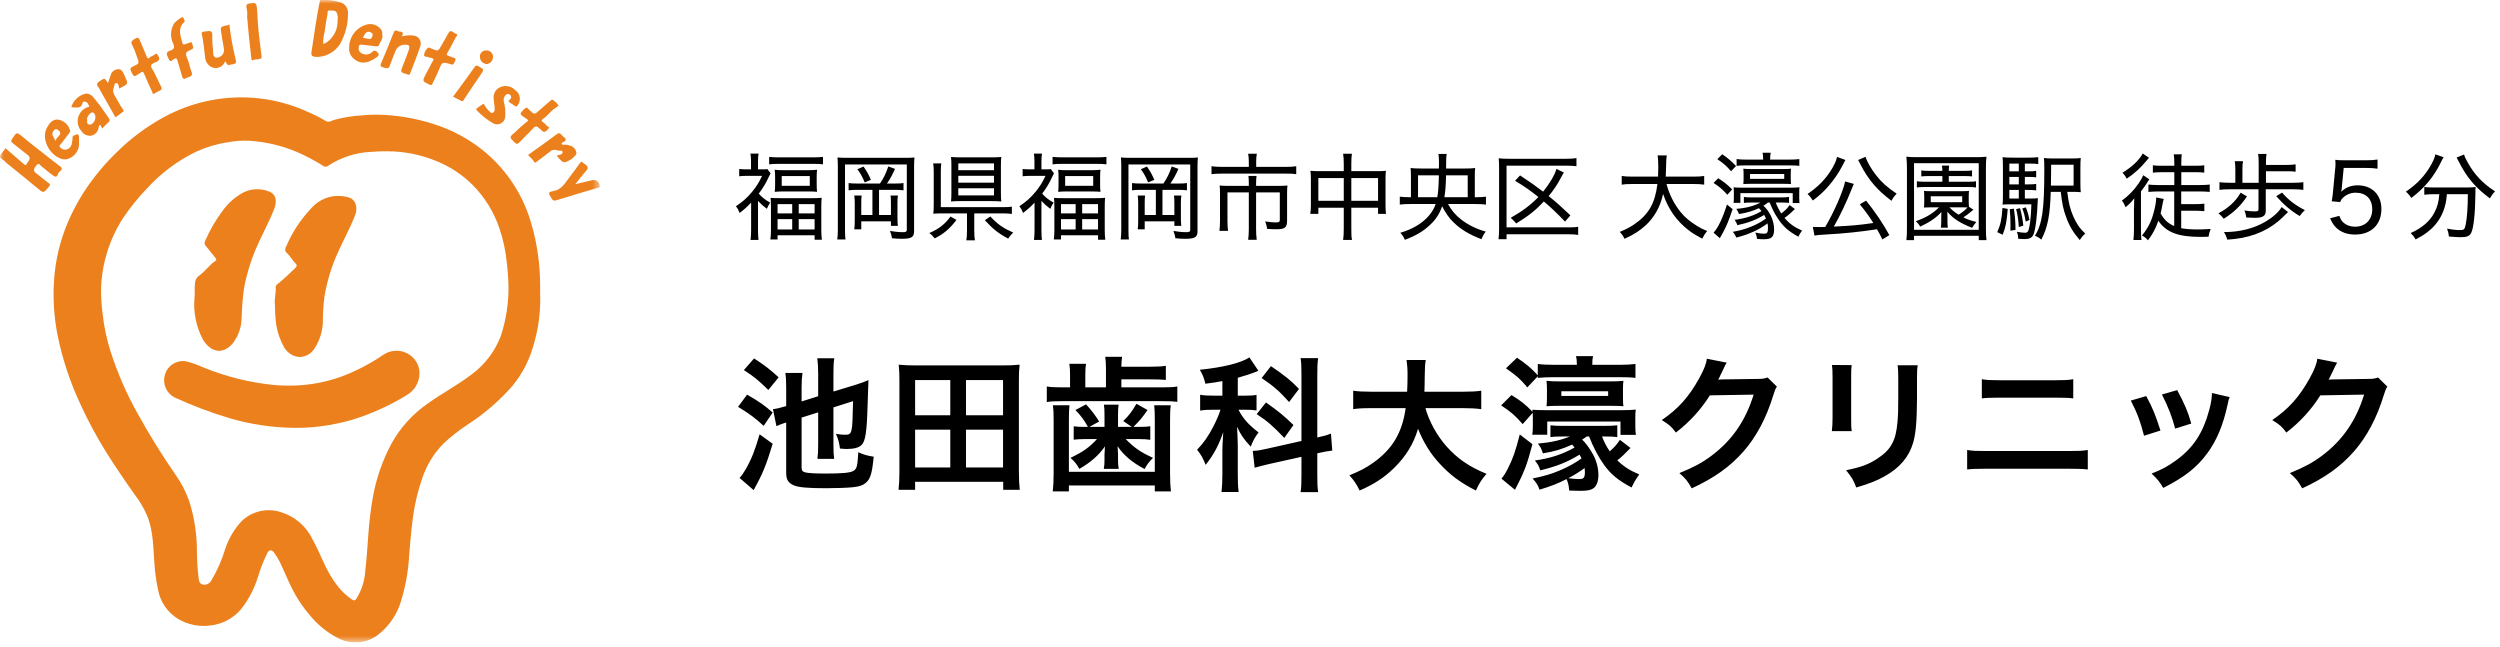 <svg width="344" height="89" viewBox="0 0 344 89" fill="none" xmlns="http://www.w3.org/2000/svg">
<g clip-path="url(#clip0_829_1689)">
<mask id="mask0_829_1689" style="mask-type:luminance" maskUnits="userSpaceOnUse" x="0" y="0" width="83" height="89">
<path d="M82.542 0H0V88.415H82.542V0Z" fill="white"/>
</mask>
<g mask="url(#mask0_829_1689)">
<path d="M6.728 25.209C6.128 24.792 5.584 24.303 5.003 23.862C4.567 23.531 4.546 23.284 5.089 22.662C5.36 22.351 5.543 22.771 5.713 22.894C6.304 23.321 6.823 23.856 7.439 24.236C7.929 24.536 7.924 23.877 8.145 23.674C8.293 23.539 8.645 23.362 8.427 23.017C8.415 23.003 8.401 22.99 8.385 22.98C7.985 22.669 7.576 22.361 7.175 22.047C5.857 21.01 4.52 19.996 3.231 18.923C2.293 18.142 2.331 18.11 1.654 19.123C1.513 19.335 1.481 19.487 1.706 19.661C2.254 20.085 2.778 20.541 3.335 20.952C4.244 21.622 4.271 21.688 3.713 22.488C3.693 22.517 3.691 22.559 3.67 22.588C3.561 22.74 3.464 22.745 3.312 22.61C2.473 21.869 1.621 21.142 0.74 20.381C0.707 20.457 0.669 20.53 0.626 20.6C0.413 20.894 0.08 21.16 0.01 21.484C-0.079 21.895 0.501 21.914 0.684 22.209C0.749 22.301 0.828 22.381 0.919 22.447C2.307 23.577 3.713 24.686 5.081 25.839C5.981 26.598 5.958 26.627 6.687 25.733C6.722 25.69 6.775 25.658 6.801 25.611C6.884 25.463 6.948 25.368 6.728 25.211" fill="#EB801D"/>
<path d="M52.876 9.314C53.176 9.372 53.437 9.514 53.589 9.136C53.871 8.436 54.123 7.721 54.415 7.024C54.509 6.774 54.676 6.558 54.894 6.404C55.112 6.249 55.372 6.164 55.639 6.159C56.326 6.121 56.453 6.296 56.214 6.978C55.982 7.641 55.731 8.297 55.466 8.947C55.061 9.947 55.053 9.947 56.074 10.235C56.091 10.235 56.104 10.258 56.121 10.264C56.281 10.319 56.352 10.308 56.43 10.103C56.908 8.859 57.425 7.63 57.83 6.36C57.885 6.212 57.908 6.054 57.896 5.896C57.884 5.739 57.839 5.586 57.762 5.448C57.685 5.31 57.579 5.19 57.452 5.097C57.324 5.003 57.178 4.939 57.023 4.908C56.439 4.812 55.842 4.848 55.274 5.014C55.6 4.514 55.402 4.34 54.911 4.343C54.846 4.343 54.781 4.284 54.711 4.255C54.45 4.143 54.291 4.163 54.166 4.485C53.629 5.861 53.085 7.237 52.482 8.585C52.251 9.102 52.373 9.22 52.874 9.315" fill="#EB801D"/>
<path d="M28.212 7.752C28.21 8.063 28.296 8.368 28.46 8.632C28.623 8.896 28.858 9.109 29.137 9.246C29.43 9.376 29.761 9.398 30.069 9.307C30.377 9.217 30.642 9.02 30.819 8.752C30.893 8.646 30.96 8.535 31.019 8.42C31.311 9.014 31.311 9.012 31.848 8.869C31.936 8.846 32.031 8.853 32.121 8.835C32.397 8.78 32.543 8.615 32.468 8.335C32.053 6.687 31.747 5.013 31.553 3.325C31.375 3.559 31.167 3.471 30.991 3.525C30.307 3.746 30.341 3.72 30.441 4.467C30.535 5.167 30.666 5.867 30.787 6.567C30.865 6.817 30.847 7.087 30.736 7.324C30.625 7.56 30.429 7.747 30.187 7.847C29.727 8.054 29.356 7.887 29.343 7.389C29.326 6.706 29.195 6.036 29.21 5.347C29.236 4.182 29.21 4.201 28.073 4.347C27.773 4.386 27.725 4.495 27.773 4.725C27.996 5.725 28.073 6.739 28.207 7.748" fill="#EB801D"/>
<path d="M81.461 24.798C80.746 24.977 80.026 25.14 79.167 25.342C79.716 24.657 80.155 24.058 80.651 23.51C80.99 23.136 80.925 22.885 80.551 22.632C80.438 22.575 80.334 22.502 80.241 22.416C80.028 22.153 79.884 22.321 79.761 22.487C79.284 23.127 78.839 23.792 78.342 24.416C77.75 25.158 77.327 26.057 76.215 26.274C75.379 26.437 75.415 26.52 75.865 27.259C76.065 27.583 76.205 27.669 76.601 27.544C78.491 26.944 80.401 26.404 82.296 25.829C82.38 25.803 82.546 25.796 82.543 25.629C82.54 25.498 82.508 25.369 82.449 25.252C82.39 25.135 82.305 25.033 82.202 24.953C82.098 24.872 81.978 24.817 81.849 24.789C81.721 24.761 81.588 24.763 81.461 24.793" fill="#EB801D"/>
<path d="M67.808 15.51C67.629 15.628 67.477 15.453 67.383 15.367C67.045 15.05 66.765 14.676 66.558 14.262C66.273 14.452 65.979 14.634 65.703 14.84C65.592 14.923 65.423 15.002 65.63 15.212C66.25 15.865 66.957 16.43 67.73 16.892C67.894 17.013 68.087 17.087 68.29 17.106C68.492 17.126 68.696 17.09 68.88 17.002C69.064 16.915 69.221 16.78 69.333 16.61C69.446 16.441 69.511 16.244 69.521 16.041C69.577 15.343 69.51 14.64 69.321 13.965C69.283 13.805 69.289 13.639 69.338 13.482C69.386 13.325 69.475 13.184 69.596 13.073C69.629 13.031 69.671 12.997 69.718 12.972C69.765 12.946 69.817 12.931 69.87 12.927C69.923 12.922 69.977 12.928 70.028 12.945C70.078 12.962 70.125 12.989 70.165 13.025C70.215 13.06 70.257 13.105 70.287 13.158C70.317 13.211 70.334 13.27 70.339 13.331C70.343 13.392 70.333 13.453 70.311 13.509C70.288 13.566 70.254 13.617 70.209 13.658C69.757 13.963 70.099 14.064 70.299 14.211C70.459 14.329 70.646 14.411 70.794 14.544C71.004 14.731 71.1 14.677 71.252 14.456C71.368 14.297 71.451 14.115 71.496 13.923C71.54 13.731 71.544 13.531 71.509 13.337C71.473 13.143 71.398 12.958 71.289 12.794C71.18 12.629 71.038 12.489 70.873 12.381C70.62 12.129 70.3 11.955 69.95 11.88C69.601 11.806 69.237 11.835 68.904 11.963C68.575 12.084 68.298 12.317 68.121 12.62C67.944 12.923 67.879 13.279 67.936 13.625C67.936 14.11 68.085 14.57 68.071 15.053C68.072 15.145 68.049 15.236 68.004 15.316C67.959 15.396 67.894 15.464 67.815 15.511" fill="#EB801D"/>
<path d="M19.134 10.14C19.696 9.762 19.676 9.771 19.945 10.422C20.262 11.188 20.612 11.94 20.966 12.69C21.002 12.766 21.003 12.934 21.132 12.938C21.403 12.764 21.685 12.608 21.975 12.469C22.266 12.35 22.312 12.211 22.175 11.937C21.841 11.276 21.53 10.603 21.207 9.937C21.057 9.628 20.742 9.3 20.784 9.024C20.826 8.748 21.301 8.624 21.599 8.473C22.092 8.223 21.907 7.93 21.728 7.604C21.482 7.155 21.29 7.546 21.081 7.642C20.926 7.691 20.78 7.768 20.653 7.869C20.338 8.208 20.262 7.956 20.153 7.703C19.853 6.988 19.547 6.279 19.253 5.562C19.095 5.172 18.925 5.091 18.532 5.346C18.139 5.601 17.922 5.78 18.232 6.285C18.475 6.767 18.676 7.269 18.832 7.785C19.191 8.706 19.203 8.729 18.309 9.143C17.95 9.309 17.857 9.433 18.042 9.815C18.429 10.615 18.405 10.628 19.127 10.142" fill="#EB801D"/>
<path d="M23.918 8.12C24.218 7.98 24.328 8.001 24.418 8.329C24.618 9.076 24.869 9.81 25.076 10.556C25.129 10.747 25.198 10.856 25.407 10.856C25.579 10.758 25.759 10.676 25.946 10.61C26.396 10.49 26.518 10.286 26.331 9.818C26.085 9.201 26.001 8.518 25.724 7.918C25.459 7.343 25.624 7.088 26.155 6.918C26.206 6.902 26.245 6.852 26.295 6.833C26.773 6.653 26.537 6.39 26.454 6.06C26.325 5.548 26.094 5.947 25.921 5.942C25.795 5.952 25.672 5.989 25.561 6.05C25.304 6.166 25.161 6.187 25.068 5.825C24.826 4.855 24.429 3.898 25.338 3.039C25.551 2.839 25.252 2.653 25.226 2.452C25.219 2.429 25.207 2.409 25.19 2.392C25.173 2.376 25.152 2.364 25.13 2.358C25.107 2.352 25.083 2.352 25.06 2.358C25.037 2.363 25.016 2.375 24.999 2.391C24.617 2.607 24.271 2.881 23.972 3.202C23.707 3.625 23.557 4.11 23.537 4.609C23.516 5.108 23.626 5.603 23.855 6.047C24.03 6.504 23.992 6.767 23.465 6.947C22.831 7.163 22.824 7.333 23.24 8.176C23.493 8.689 23.74 8.205 23.919 8.122" fill="#EB801D"/>
<path d="M72.486 16.763C71.894 17.227 71.332 17.729 70.802 18.263C70.052 18.87 70.102 18.906 70.802 19.599C71.074 19.869 71.24 19.834 71.48 19.578C71.939 19.09 72.421 18.624 72.899 18.154C73.176 17.882 73.434 17.454 73.753 17.403C73.994 17.361 74.317 17.794 74.604 18.016C74.647 18.049 74.686 18.099 74.735 18.116C75.109 18.227 75.249 17.902 75.46 17.716C75.545 17.641 75.621 17.545 75.46 17.463C75.168 17.32 75.027 16.992 74.76 16.845C74.447 16.674 74.497 16.493 74.713 16.36C75.35 15.969 75.723 15.286 76.369 14.909C76.547 14.788 76.716 14.654 76.875 14.509C76.658 14.226 76.4 13.976 76.109 13.769C76.086 13.751 76.059 13.737 76.03 13.729C76.002 13.721 75.972 13.719 75.942 13.723C75.913 13.726 75.884 13.736 75.859 13.751C75.833 13.766 75.811 13.786 75.793 13.81C75.288 14.262 74.752 14.679 74.256 15.14C73.556 15.787 73.556 15.799 72.862 15.16C72.819 15.125 72.78 15.085 72.745 15.041C72.531 14.734 72.355 14.772 72.101 15.036C71.471 15.692 71.456 15.679 72.235 16.21C72.324 16.271 72.421 16.321 72.51 16.383C72.71 16.518 72.676 16.658 72.495 16.771" fill="#EB801D"/>
<path d="M59.493 8.507C59.193 9.065 58.893 9.619 58.601 10.183C58.084 11.195 58.101 11.176 59.125 11.656C59.396 11.783 59.437 11.667 59.51 11.5C59.784 10.87 60.138 10.281 60.388 9.636C60.831 8.495 60.852 8.507 62.025 8.836C62.195 8.883 62.344 8.978 62.483 8.684C62.783 8.051 62.824 8.055 62.164 7.855C61.988 7.802 61.828 7.726 61.664 7.66C61.471 7.585 61.428 7.524 61.552 7.309C61.952 6.621 62.314 5.909 62.676 5.209C62.767 5.032 63.117 4.745 62.747 4.656C62.427 4.579 62.054 3.897 61.675 4.601C61.384 5.141 61.075 5.671 60.775 6.201C60.282 7.081 60.28 7.087 59.375 6.682C59.211 6.609 58.959 6.496 58.894 6.569C58.606 6.821 58.413 7.165 58.347 7.542C58.339 7.903 58.781 7.747 58.987 7.887C59.146 7.995 59.357 7.879 59.506 8.04C59.558 8.096 59.689 8.079 59.654 8.201C59.598 8.31 59.549 8.408 59.498 8.501" fill="#EB801D"/>
<path d="M13.781 12.417C14.449 13.596 15.122 14.772 15.781 15.957C15.846 16.075 15.876 16.157 16.006 16.067C16.314 15.843 16.618 15.611 16.921 15.379C17.055 15.279 17.021 15.189 16.93 15.056C16.652 14.676 16.404 14.275 16.188 13.856C15.906 13.256 15.307 12.733 15.688 11.956C15.78 11.767 15.694 11.418 16.001 11.429C16.272 11.438 16.319 11.734 16.36 11.971C16.372 12.04 16.382 12.11 16.395 12.187C17.736 11.496 17.67 11.599 17.145 10.42C17.123 10.37 17.095 10.32 17.075 10.272C16.917 9.889 16.716 9.488 16.247 9.524C16.018 9.533 15.797 9.614 15.616 9.755C15.435 9.897 15.302 10.091 15.237 10.311C15.121 10.669 14.996 11.024 14.862 11.42C14.356 10.672 14.389 10.72 13.707 11.178C13.229 11.498 13.301 11.733 13.607 12.078C13.678 12.183 13.737 12.296 13.785 12.413" fill="#EB801D"/>
<path d="M72.672 21.322C72.905 21.666 73.304 21.876 73.494 22.274C73.563 22.42 73.679 22.389 73.811 22.286C74.411 21.817 75.026 21.362 75.635 20.904C75.757 20.77 75.917 20.677 76.094 20.636C76.271 20.595 76.456 20.609 76.624 20.676C76.884 20.793 77.394 20.588 77.409 20.948C77.424 21.308 76.893 21.283 76.603 21.43C77.542 22.53 77.543 22.53 78.565 21.93C78.692 21.857 78.806 21.763 78.903 21.654C79.092 21.437 79.397 21.293 79.29 20.896C79.24 20.691 79.134 20.504 78.986 20.355C78.837 20.205 78.65 20.099 78.445 20.048C78.174 19.934 77.879 19.889 77.586 19.916C77.474 19.939 77.341 19.922 77.299 19.804C77.235 19.626 77.399 19.622 77.511 19.565C77.897 19.358 77.983 19.125 77.565 18.847C77.459 18.77 77.366 18.677 77.289 18.571C77.059 18.271 76.876 18.265 76.548 18.513C75.277 19.473 73.97 20.385 72.674 21.313" fill="#EB801D"/>
<path d="M34.004 2.305C34.089 3.237 34.166 4.17 34.261 5.105C34.361 6.105 34.488 7.105 34.592 8.105C34.612 8.305 34.742 8.337 34.852 8.273C35.152 8.097 35.504 8.228 35.812 8.073C35.945 8.008 36.023 8.073 35.996 7.822C35.817 6.203 35.574 4.592 35.466 2.964C35.42 2.271 35.426 1.572 35.323 0.878C35.217 0.158 34.703 0.487 34.362 0.478C33.918 0.461 33.834 0.821 33.936 1.162C34.026 1.539 34.05 1.93 34.005 2.315" fill="#EB801D"/>
<path d="M63.47 13.88C63.67 13.986 63.708 13.901 63.817 13.733C64.589 12.55 65.387 11.383 66.18 10.212C66.621 9.561 66.61 9.585 65.944 9.168C65.617 8.968 65.486 8.95 65.238 9.311C64.313 10.654 63.326 11.954 62.338 13.303C62.732 13.503 63.105 13.682 63.47 13.878" fill="#EB801D"/>
<path d="M66.997 8.816C67.218 8.785 67.422 8.678 67.574 8.514C67.725 8.35 67.816 8.139 67.83 7.916C67.847 7.788 67.834 7.658 67.794 7.535C67.754 7.413 67.687 7.301 67.598 7.207C67.509 7.114 67.4 7.042 67.279 6.996C67.159 6.95 67.03 6.932 66.901 6.942C66.782 6.934 66.664 6.953 66.553 6.996C66.443 7.039 66.343 7.105 66.261 7.191C66.179 7.277 66.116 7.38 66.078 7.492C66.04 7.605 66.027 7.724 66.04 7.842C66.044 8.096 66.146 8.339 66.324 8.52C66.502 8.702 66.743 8.807 66.997 8.816Z" fill="#EB801D"/>
<path d="M43.797 7.833C44.402 7.789 44.989 7.605 45.51 7.293C46.031 6.982 46.472 6.553 46.797 6.041C47.524 4.757 47.898 3.304 47.882 1.829C47.901 1.497 47.81 1.167 47.621 0.893C47.433 0.618 47.158 0.414 46.841 0.313C45.983 0.049 45.084 -0.057 44.188 4.12017e-06C43.995 4.12017e-06 44.018 0.125 43.988 0.256C43.523 2.5 43.239 4.773 42.878 7.033C42.769 7.713 42.9 7.833 43.794 7.833M44.672 4.372C44.772 3.545 44.909 2.721 45.072 1.904C45.102 1.754 44.972 1.404 45.379 1.452C45.728 1.494 46.126 1.33 46.35 1.781C46.481 2.107 46.515 2.464 46.45 2.809C46.476 3.41 46.346 4.007 46.074 4.543C45.802 5.079 45.396 5.535 44.896 5.869C44.775 5.939 44.642 5.987 44.483 6.06C44.446 5.49 44.512 4.918 44.677 4.372" fill="#EB801D"/>
<path d="M11.365 14.132C11.402 13.944 11.645 13.952 11.801 14.008C12.065 14.103 12.162 14.381 12.267 14.596C12.336 14.739 12.067 14.723 11.958 14.785C11.653 14.91 11.383 15.107 11.171 15.358C10.959 15.609 10.81 15.908 10.737 16.229C10.665 16.55 10.671 16.884 10.755 17.203C10.838 17.521 10.998 17.814 11.219 18.058C11.361 18.274 11.56 18.446 11.795 18.555C12.029 18.663 12.289 18.705 12.546 18.674C12.789 18.624 13.011 18.504 13.188 18.33C13.364 18.156 13.487 17.935 13.541 17.693C13.565 17.503 13.629 17.319 13.728 17.155C13.933 17.267 13.934 17.498 14.068 17.68C14.345 17.401 14.601 17.102 14.9 16.854C15.17 16.63 15.108 16.442 14.94 16.209C14.399 15.46 13.905 14.671 13.314 13.964C12.929 13.504 12.601 12.895 11.865 12.871C11.382 12.967 10.935 13.193 10.573 13.526C10.21 13.858 9.946 14.284 9.81 14.757C9.865 14.765 9.92 14.77 9.976 14.772C10.529 14.76 11.192 15.01 11.366 14.133M12.802 15.488C13.051 15.58 13.163 15.947 13.115 16.288C13.062 16.593 12.899 16.868 12.656 17.06C12.58 17.114 12.491 17.145 12.398 17.148C12.305 17.151 12.213 17.127 12.134 17.079C11.917 16.979 12.016 16.754 11.991 16.579C11.952 16.359 11.999 16.133 12.124 15.948C12.298 15.709 12.551 15.393 12.801 15.485" fill="#EB801D"/>
<path d="M8.304 21.801C8.57 21.927 8.869 21.966 9.158 21.911C9.691 21.793 10.162 21.481 10.479 21.036C10.795 20.59 10.935 20.044 10.872 19.501C10.872 19.352 10.872 19.201 10.872 19.054C10.872 18.415 10.747 18.363 10.165 18.645C9.89 18.778 10.01 18.977 9.977 19.155C9.887 19.639 9.94 20.155 9.391 20.473C9.22 20.579 9.015 20.62 8.816 20.587C8.618 20.554 8.437 20.451 8.309 20.295C8.009 20.022 8.387 19.831 8.532 19.633C8.864 19.178 9.198 18.723 9.547 18.281C9.602 18.218 9.636 18.14 9.646 18.058C9.655 17.975 9.639 17.891 9.6 17.818C9.484 17.474 9.279 17.168 9.005 16.93C8.732 16.692 8.4 16.531 8.044 16.463C7.222 16.356 6.8 16.955 6.46 17.568C5.645 19.04 6.721 21.209 8.304 21.801ZM7.326 18.052C7.486 17.824 7.697 17.665 7.976 17.87C8.223 18.052 8.42 18.261 8.185 18.6C8.021 18.837 7.753 18.978 7.616 19.4C7.458 18.86 6.977 18.554 7.326 18.055" fill="#EB801D"/>
<path d="M51.836 7.883C52.173 7.639 52.207 7.428 51.86 7.118C51.407 6.718 51.223 7.246 50.945 7.349C50.714 7.479 50.445 7.528 50.183 7.488C49.921 7.448 49.679 7.322 49.496 7.13C49.415 7.017 49.364 6.886 49.346 6.749C49.329 6.611 49.346 6.471 49.396 6.342C49.446 6.08 49.725 6.142 49.917 6.159C50.496 6.214 51.072 6.289 51.649 6.359C51.838 6.383 52.058 6.423 52.138 6.216C52.318 5.75 52.723 5.355 52.608 4.79C52.614 4.591 52.587 4.393 52.529 4.203C52.314 3.844 51.983 3.57 51.592 3.424C51.2 3.279 50.77 3.271 50.373 3.403C49.692 3.61 49.097 4.033 48.677 4.607C48.257 5.181 48.035 5.877 48.043 6.588C48.023 6.823 48.051 7.059 48.125 7.282C48.2 7.506 48.319 7.712 48.475 7.888C49.525 8.988 50.675 8.713 51.835 7.871M50.958 4.42C51.204 4.52 51.339 4.671 51.258 4.92C51.177 5.169 51.085 5.428 50.733 5.359C50.471 5.308 50.209 5.253 49.947 5.199C50.204 4.493 50.534 4.251 50.96 4.421" fill="#EB801D"/>
<path d="M74.116 35.784C73.916 33.926 73.533 32.093 72.972 30.311C71.846 26.668 69.701 23.424 66.79 20.962C64.701 19.214 62.288 17.893 59.69 17.075C57.102 16.237 54.401 15.798 51.68 15.775C51.071 15.769 50.466 15.824 49.858 15.868C48.549 15.946 47.251 16.156 45.984 16.495C45.621 16.595 45.248 16.92 44.815 16.64C44.022 16.168 43.198 15.752 42.348 15.393C39.938 14.286 37.346 13.628 34.7 13.45C30.508 13.167 26.321 14.078 22.626 16.078C20.233 17.372 18.036 18.999 16.1 20.91C15.009 21.958 13.996 23.084 13.07 24.28C11.594 26.164 10.363 28.228 9.409 30.423C8.264 33.056 7.593 35.871 7.425 38.737C7.271 41.26 7.448 43.792 7.95 46.269C8.624 49.505 9.672 52.652 11.075 55.646C12.132 57.951 13.338 60.184 14.685 62.333C15.902 64.266 17.185 66.156 18.509 68.018C19.226 68.952 19.824 69.971 20.288 71.053C21.116 73.177 21.079 75.423 21.256 77.632C21.334 78.798 21.495 79.956 21.738 81.099C21.884 81.935 22.207 82.73 22.685 83.432C23.163 84.133 23.785 84.724 24.51 85.166C25.849 85.957 27.416 86.275 28.957 86.066C30.606 85.886 32.121 85.075 33.186 83.803C34.229 82.477 35.014 80.968 35.503 79.353C35.845 78.231 36.274 77.136 36.786 76.081C37.014 75.656 37.386 75.601 37.676 75.997C37.994 76.415 38.272 76.861 38.506 77.331C39.068 78.504 39.549 79.715 40.131 80.877C40.804 82.248 41.652 83.525 42.654 84.677C43.752 86.031 45.131 87.13 46.695 87.898C47.561 88.317 48.528 88.482 49.484 88.374C50.44 88.266 51.345 87.888 52.095 87.286C53.575 86.112 54.655 84.508 55.186 82.695C55.819 80.643 56.194 78.52 56.302 76.375C56.439 74.842 56.552 73.308 56.746 71.775C56.979 69.74 57.435 67.738 58.106 65.803C58.703 64.002 59.708 62.363 61.042 61.013C62.071 60.054 63.179 59.185 64.354 58.413C66.638 56.941 68.706 55.157 70.497 53.113C71.769 51.573 72.721 49.794 73.297 47.882C74.084 45.406 74.431 42.811 74.324 40.215C74.351 38.73 74.284 37.245 74.124 35.768M68.965 46.091C68.158 48.3 66.706 50.216 64.797 51.591C62.919 53.023 60.819 54.116 58.907 55.491C56.835 56.915 55.119 58.797 53.892 60.991C52.605 63.38 51.718 65.964 51.268 68.64C51.009 70.155 50.823 71.677 50.71 73.208C50.578 75.022 50.459 76.838 50.252 78.643C50.163 79.968 49.746 81.249 49.041 82.374C48.857 82.643 48.716 82.683 48.441 82.506C47.592 81.922 46.85 81.196 46.247 80.36C44.811 78.486 44.129 76.205 42.982 74.174C42.557 73.292 41.953 72.507 41.209 71.871C40.465 71.234 39.597 70.758 38.66 70.474C37.726 70.166 36.724 70.12 35.766 70.342C34.807 70.564 33.928 71.045 33.224 71.732C32.227 72.818 31.47 74.102 31.002 75.5C30.534 77.058 29.873 78.551 29.036 79.945C28.928 80.124 28.769 80.267 28.579 80.356C28.39 80.445 28.178 80.476 27.971 80.445C27.481 80.379 27.371 79.964 27.332 79.575C27.191 78.423 27.113 77.264 27.098 76.104C27.125 73.709 26.776 71.324 26.065 69.036C25.619 67.753 24.999 66.537 24.222 65.423C22.314 62.67 20.548 59.822 18.929 56.889C17.416 54.193 16.176 51.352 15.229 48.408C14.679 46.679 14.303 44.9 14.108 43.097C13.968 42.019 13.899 40.933 13.902 39.846C13.988 36.362 15.029 32.968 16.913 30.036C17.881 28.591 18.974 27.234 20.179 25.98C22.091 23.865 24.392 22.136 26.956 20.889C28.353 20.245 29.834 19.802 31.356 19.575C32.334 19.389 33.331 19.32 34.325 19.37C36.537 19.51 38.71 20.017 40.756 20.87C42.07 21.432 43.335 22.101 44.54 22.87C44.645 22.93 44.766 22.954 44.886 22.938C45.005 22.922 45.116 22.866 45.201 22.781C46.925 21.655 48.917 21.007 50.974 20.903C51.752 20.832 52.525 20.814 53.3 20.817C55.545 20.82 57.769 21.249 59.853 22.083C61.777 22.828 63.528 23.961 64.996 25.411C66.686 27.104 67.961 29.165 68.723 31.432C69.254 32.996 69.598 34.617 69.748 36.262C69.878 37.361 69.953 38.465 69.971 39.571C69.974 41.782 69.633 43.98 68.962 46.087" fill="#EB801D"/>
<path d="M52.815 48.772C51.159 49.912 49.381 50.865 47.515 51.613C45.523 52.399 43.42 52.871 41.283 53.013C40.005 53.1 38.722 53.079 37.448 52.95C35.948 52.786 34.459 52.528 32.992 52.176C31.239 51.749 29.521 51.192 27.852 50.509C27.117 50.167 26.349 49.899 25.561 49.709C24.941 49.617 24.309 49.754 23.782 50.093C23.255 50.433 22.869 50.952 22.696 51.554C22.514 52.147 22.546 52.784 22.786 53.355C23.026 53.927 23.459 54.396 24.009 54.681C26.466 55.814 29 56.771 31.592 57.544C34.503 58.398 37.519 58.845 40.553 58.872C41.753 58.887 42.952 58.815 44.141 58.657C45.579 58.472 47.002 58.18 48.397 57.783C51.112 56.95 53.708 55.771 56.122 54.275C56.705 53.902 57.163 53.364 57.438 52.729C57.713 52.094 57.793 51.391 57.667 50.711C57.547 50.214 57.31 49.752 56.975 49.365C56.64 48.979 56.217 48.678 55.742 48.489C55.266 48.299 54.752 48.226 54.243 48.276C53.734 48.326 53.244 48.498 52.815 48.776" fill="#EB801D"/>
<path d="M37.832 41.913C37.829 42.632 37.864 43.35 37.937 44.065C38.047 45.275 38.396 46.451 38.962 47.526C39.154 47.973 39.466 48.358 39.862 48.641C40.258 48.923 40.725 49.091 41.21 49.126C41.642 49.118 42.064 48.998 42.435 48.777C42.806 48.556 43.113 48.242 43.326 47.866C44.086 46.681 44.469 45.295 44.426 43.888C44.442 42.839 44.518 41.792 44.654 40.752C45.01 38.649 45.64 36.601 46.528 34.662C47.276 32.997 48.169 31.4 48.828 29.694C49.07 29.178 49.105 28.59 48.928 28.049C48.588 27.143 47.74 27.075 46.961 26.972C46.212 26.907 45.459 27.016 44.759 27.29C44.059 27.564 43.431 27.995 42.925 28.551C41.382 30.155 40.154 32.035 39.302 34.091C39.239 34.211 39.221 34.349 39.251 34.481C39.281 34.613 39.357 34.73 39.466 34.811C39.94 35.223 40.2 35.817 40.666 36.242C40.876 36.433 40.877 36.642 40.63 36.881C39.83 37.651 39.03 38.414 38.171 39.109C38.1 39.152 38.042 39.213 38.001 39.286C37.961 39.358 37.94 39.44 37.941 39.523C37.977 40.393 37.724 41.252 37.825 41.906" fill="#EB801D"/>
<path d="M32.03 47.243C32.812 46.227 33.239 44.984 33.249 43.703C33.287 42.363 33.395 41.026 33.573 39.697C34.003 37.369 34.746 35.11 35.783 32.982C36.44 31.554 37.194 30.172 37.751 28.696C38.161 27.61 37.951 26.712 37.061 26.368C36.437 26.108 35.761 25.998 35.087 26.047C34.413 26.096 33.76 26.302 33.18 26.649C32.219 27.229 31.38 27.991 30.712 28.893C29.704 30.222 28.863 31.669 28.205 33.201C28.057 33.534 28.185 33.687 28.377 33.911C28.815 34.423 29.203 34.978 29.646 35.487C29.825 35.693 29.78 35.812 29.604 35.931C28.785 36.481 28.238 37.331 27.434 37.901C27.273 38.005 27.137 38.142 27.035 38.304C26.933 38.465 26.868 38.647 26.843 38.837C26.733 39.581 26.827 40.315 26.78 40.766C26.554 42.835 26.96 44.924 27.943 46.759C28.986 48.471 30.671 48.859 32.032 47.243" fill="#EB801D"/>
</g>
</g>
<path d="M112.58 56.74L110.3 57.46V64.32C110.3 64.74 110.42 64.9 110.8 65C111.18 65.1 112.14 65.16 113.66 65.16C115.9 65.16 116.96 65.06 117.42 64.8C117.9 64.54 118 64.1 118.1 62.22C118.82 62.56 119.32 62.7 120.22 62.84C120 65.18 119.76 65.94 119.08 66.48C118.7 66.8 118.26 66.94 117.38 67.04C116.68 67.12 114.98 67.18 113.68 67.18C111.14 67.18 109.8 67.06 109.18 66.76C108.44 66.42 108.18 65.98 108.18 65.06V58.14C108.08 58.16 108.02 58.2 107.96 58.2C107.58 58.32 107.16 58.5 106.84 58.64L106.36 56.3C106.86 56.24 107.3 56.14 108.18 55.88V53.44C108.18 52.5 108.16 51.96 108.06 51.32H110.42C110.34 51.9 110.3 52.46 110.3 53.36V55.24L112.58 54.52V51.42C112.58 50.52 112.54 49.9 112.46 49.3H114.8C114.7 49.92 114.68 50.44 114.68 51.44V53.88L117.88 52.9C118.46 52.72 119.12 52.48 119.5 52.3C119.48 52.54 119.48 52.54 119.48 52.94C119.48 53.02 119.48 53.18 119.46 53.42C119.46 53.68 119.46 53.68 119.38 55.8C119.28 59.42 119.08 60.74 118.54 61.24C118.18 61.6 117.5 61.78 116.5 61.78C116.28 61.78 116.1 61.76 115.58 61.72C115.46 60.86 115.36 60.44 115.02 59.7C115.56 59.78 115.94 59.82 116.18 59.82C117.28 59.82 117.28 59.8 117.38 55.2L114.68 56.06V61.14C114.68 62.06 114.7 62.54 114.78 63.14H112.48C112.56 62.5 112.58 62 112.58 61.08V56.74ZM102.36 50.92L103.76 49.32C105.1 50.18 105.9 50.78 107.14 51.92L105.72 53.66C104.36 52.32 103.82 51.88 102.36 50.92ZM101.56 55.98L102.8 54.3C104.58 55.34 105.14 55.74 106.32 56.76L105.08 58.6C103.96 57.56 103.14 56.94 101.56 55.98ZM104.52 59.76L106.32 61.06C105.44 63.98 104.98 65.12 103.7 67.44L101.76 65.76C102.08 65.42 102.26 65.16 102.6 64.58C103.4 63.2 103.9 61.92 104.52 59.76ZM140.32 67.4H138.04V66.3H125.92V67.4H123.64C123.72 66.68 123.76 65.96 123.76 64.88V52.32C123.76 51.52 123.74 50.88 123.66 50.18C124.42 50.26 125.06 50.28 125.98 50.28H138C138.9 50.28 139.54 50.26 140.3 50.18C140.22 50.86 140.2 51.46 140.2 52.3V64.88C140.2 65.9 140.24 66.72 140.32 67.4ZM125.92 52.3V57.14H130.76V52.3H125.92ZM132.92 52.3V57.14H138.02V52.3H132.92ZM125.92 59.12V64.32H130.76V59.12H125.92ZM132.92 59.12V64.32H138.02V59.12H132.92ZM151.98 58.74V57.12C151.98 56.46 151.96 56.08 151.9 55.68H153.92C153.86 56.04 153.84 56.48 153.84 57.12V58.74H155.74L154.56 57.94C155.34 57.18 155.74 56.64 156.38 55.56L157.9 56.42C157.2 57.44 156.82 57.88 155.96 58.74H156.78C157.44 58.74 157.86 58.72 158.28 58.64V60.52C157.78 60.44 157.42 60.42 156.88 60.42H154.9C156.1 61.64 156.98 62.24 158.66 63C158.12 63.54 157.82 63.92 157.5 64.54C155.78 63.64 154.6 62.62 153.78 61.4C153.82 62.08 153.84 62.44 153.84 62.48V63.24C153.84 63.78 153.86 64.1 153.94 64.52H151.88C151.96 64.1 151.98 63.74 151.98 63.28V62.56C151.98 62.44 152 62.06 152.04 61.42C151.22 62.62 150.08 63.62 148.52 64.52C148.14 63.84 147.88 63.52 147.3 63C149.06 62.16 149.92 61.54 150.94 60.42H149.18C148.66 60.42 148.28 60.44 147.74 60.5V58.66C148.2 58.72 148.6 58.74 149.24 58.74H149.7C149.16 57.76 148.68 57.14 147.98 56.42L149.44 55.64C150.18 56.44 150.74 57.18 151.24 58L149.9 58.74H151.98ZM152.18 53.3V50.68C152.18 50.04 152.14 49.54 152.08 49.1H154.4C154.34 49.46 154.3 49.86 154.3 50.46H158.26C159.18 50.46 159.88 50.42 160.42 50.34V52.28C159.86 52.22 159.28 52.2 158.26 52.2H154.3V53.3H159.92C160.9 53.3 161.4 53.28 162 53.18V55.3C161.4 55.22 160.8 55.2 159.9 55.2H146.2C145.2 55.2 144.64 55.22 144.04 55.32V53.18C144.66 53.28 145.2 53.3 146.26 53.3H147.24V51.62C147.24 50.98 147.22 50.54 147.14 50.06H149.44C149.36 50.5 149.34 50.94 149.34 51.62V53.3H152.18ZM144.88 55.76H147.16C147.1 56.34 147.08 56.84 147.08 57.74V64.92H158.9V57.74C158.9 56.88 158.88 56.38 158.82 55.76H161.1C161.02 56.32 161 56.84 161 57.76V65.14C161 66.28 161.04 66.94 161.12 67.62H158.9V66.8H147.08V67.62H144.86C144.94 66.88 144.98 66.22 144.98 65.14V57.76C144.98 56.88 144.96 56.34 144.88 55.76ZM179.08 60.68V51.6C179.08 50.44 179.06 49.9 178.96 49.28H181.38C181.28 49.94 181.26 50.48 181.26 51.58V60.2C182.4 59.94 182.52 59.9 183.14 59.66L183.32 62C182.78 62.06 182.2 62.16 181.42 62.34L181.26 62.38V65.36C181.26 66.48 181.28 67.08 181.38 67.72H178.96C179.06 67.04 179.08 66.56 179.08 65.34V62.86L174.58 63.86C173.8 64.04 173.14 64.22 172.64 64.36L172.38 62.04C172.42 62.04 172.46 62.04 172.48 62.04C173.02 62.02 173.48 61.94 174.26 61.76L179.08 60.68ZM168.2 54.44V52.44C167.38 52.6 167.04 52.64 165.86 52.8C165.66 51.98 165.52 51.62 165.1 50.88C168.34 50.54 170.72 49.96 171.92 49.18L173.16 51.02C173.08 51.04 173.08 51.04 172.84 51.16C172.3 51.38 171.32 51.7 170.32 51.98V54.44H171.42C172.1 54.44 172.48 54.42 172.9 54.34V56.48C172.44 56.4 172 56.38 171.38 56.38H170.42C170.98 57.52 171.82 58.48 173.18 59.5C172.74 60.06 172.42 60.62 172.1 61.46C171.12 60.4 170.72 59.82 170.22 58.72C170.26 59.22 170.28 60.1 170.32 61.32V65.24C170.32 66.38 170.34 66.94 170.44 67.7H168.08C168.16 66.96 168.2 66.28 168.2 65.24V62C168.2 61.54 168.22 60.96 168.32 59.46C167.68 61.3 167.04 62.52 165.9 63.96C165.46 62.92 165.32 62.66 164.72 61.88C165.64 60.94 166.28 60 166.98 58.64C167.38 57.88 167.76 56.96 167.94 56.38H166.9C166.18 56.38 165.72 56.4 165.14 56.5V54.32C165.72 54.42 166.16 54.44 166.94 54.44H168.2ZM173.6 52.02L174.88 50.38C176.82 51.7 177.64 52.36 178.74 53.52L177.38 55.32C176.1 53.88 175.24 53.12 173.6 52.02ZM172.92 56.98L174.2 55.38C175.98 56.64 176.7 57.24 177.98 58.48L176.72 60.26C175.14 58.6 174.4 57.96 172.92 56.98ZM201.32 56.16H196.14C196.64 57.96 197.7 59.9 199.02 61.4C200.5 63.08 202.16 64.22 204.54 65.2C203.86 66 203.58 66.42 203.08 67.5C200.94 66.4 199.56 65.38 198.14 63.84C196.84 62.46 195.86 60.86 195.12 59C194.52 61.06 193.46 62.78 191.86 64.36C190.5 65.7 189.06 66.64 187.08 67.5C186.74 66.74 186.32 66.12 185.68 65.4C187.12 64.82 187.92 64.4 188.92 63.7C191.6 61.8 192.94 59.56 193.42 56.16H188.7C187.44 56.16 186.86 56.2 186.2 56.3V53.76C186.82 53.86 187.54 53.9 188.72 53.9H193.62C193.66 52.9 193.68 52.58 193.68 51.54C193.68 50.7 193.62 50.1 193.54 49.54H196.18C196.08 50.24 196.06 50.54 196.04 51.88C196.04 52.7 196.02 53.16 196 53.9H201.3C202.44 53.9 203.14 53.86 203.82 53.76V56.3C203.02 56.2 202.42 56.16 201.32 56.16ZM218.66 60.06H218.34C218.08 60.24 217.98 60.32 217.7 60.48C218.22 60.98 218.74 61.7 219.22 62.56C219.68 63.42 219.94 64.4 219.94 65.36C219.94 66.24 219.7 66.88 219.24 67.2C218.9 67.44 218.38 67.54 217.48 67.54C217.04 67.54 216.68 67.52 215.92 67.5C215.86 66.76 215.78 66.46 215.56 65.92C214.4 66.52 213.42 66.9 211.84 67.38C211.62 66.76 211.4 66.4 210.88 65.84C212.46 65.52 213.5 65.22 214.66 64.72C215.84 64.22 216.68 63.74 217.62 63.08C217.54 62.9 217.5 62.82 217.34 62.56C215.64 63.6 214.18 64.18 211.94 64.72C211.78 64.18 211.6 63.88 211.2 63.36C213.28 63.08 214.94 62.54 216.66 61.58C216.52 61.4 216.48 61.34 216.32 61.18C214.9 61.82 213.9 62.12 212.3 62.38C212.1 61.74 212.02 61.58 211.62 61.04C213.4 60.88 214.76 60.58 216.02 60.06H215.08C214.16 60.06 213.82 60.08 213.34 60.14V58.52C213.82 58.58 214.26 58.6 215.04 58.6H220.82C221.56 58.6 222.02 58.58 222.54 58.52V60.14C222.04 60.08 221.66 60.06 220.82 60.06H220.44C220.74 60.86 221.02 61.38 221.5 62.1C222.16 61.52 222.4 61.26 222.9 60.52L224.36 61.64C223.36 62.66 223.2 62.82 222.54 63.34C223.42 64.2 224.3 64.76 225.56 65.28C225.46 65.42 225.38 65.52 225.34 65.6C224.94 66.2 224.88 66.3 224.5 67.08C222.64 66.08 221.7 65.3 220.74 64C220.02 63.02 219.22 61.52 218.66 60.06ZM218.04 64.4C217.32 64.94 216.54 65.42 215.8 65.8C216.34 65.88 216.94 65.92 217.28 65.92C217.92 65.92 218.08 65.74 218.08 64.96C218.08 64.76 218.06 64.64 218.04 64.4ZM211.6 51.78L210.16 53.3C209.14 52.1 208.78 51.78 207.22 50.68L208.74 49.22C210.08 50.14 210.66 50.62 211.6 51.64V50.08C212.18 50.16 212.88 50.2 213.9 50.2H216.98C216.98 49.62 216.94 49.36 216.86 49H219.2C219.12 49.4 219.1 49.64 219.1 50.2H222.76C223.78 50.2 224.44 50.16 225.04 50.08V52C224.52 51.92 223.88 51.9 222.8 51.9H213.8C212.88 51.9 212.14 51.94 211.6 52V51.78ZM210.9 56.8L209.52 58.36C208.48 57.16 207.96 56.72 206.56 55.78L207.98 54.36C209.28 55.16 209.84 55.6 210.88 56.66C210.88 56.54 210.88 56.5 210.86 56.38C211.34 56.42 211.92 56.44 212.68 56.44H223.18C224.02 56.44 224.5 56.42 225.08 56.36C225.02 56.74 225.02 57.02 225.02 57.64V58.58C225.02 59.16 225.04 59.48 225.1 59.84H222.98V58H212.9V59.82H210.84C210.9 59.46 210.92 59.1 210.92 58.56V57.48C210.92 57.36 210.92 57.28 210.9 56.8ZM209.12 59.78L210.86 61.12C210.14 63.9 209.7 65.04 208.46 67.4L206.6 65.86C206.9 65.52 207.16 65.1 207.48 64.48C208.16 63.14 208.54 62.08 209.12 59.78ZM212.86 54.7V53.6C212.86 53.1 212.84 52.76 212.8 52.4C213.3 52.46 213.78 52.48 214.64 52.48H221.54C222.48 52.48 222.92 52.46 223.38 52.4C223.34 52.64 223.32 53.14 223.32 53.62V54.68C223.32 55.24 223.34 55.66 223.38 55.9C222.98 55.86 222.44 55.84 221.54 55.84H214.6C213.76 55.84 213.24 55.86 212.8 55.9C212.84 55.54 212.86 55.2 212.86 54.7ZM214.84 53.84V54.48H221.28V53.84H214.84ZM243.22 51.94L244.5 53.2C244.3 53.5 244.22 53.68 244 54.4C243.08 57.44 241.66 60.14 239.9 62.12C238.06 64.22 235.86 65.78 232.78 67.2C232.22 66.2 231.96 65.86 231.08 65.1C233.08 64.28 234.2 63.68 235.46 62.74C238.32 60.62 240.2 57.88 241.3 54.3L235.28 54.4C234.06 56.34 232.5 58.06 230.6 59.52C230 58.7 229.7 58.44 228.66 57.8C230.94 56.24 232.38 54.64 233.84 52C234.46 50.86 234.78 50.08 234.86 49.36L237.6 49.9C237.48 50.08 237.48 50.08 237.26 50.52C237.2 50.62 237.2 50.62 237 51.08C236.94 51.2 236.94 51.2 236.74 51.6C236.62 51.88 236.62 51.88 236.42 52.24C236.68 52.22 237 52.2 237.38 52.2L241.76 52.14C242.54 52.14 242.76 52.1 243.22 51.94ZM252.08 50.22L254.8 50.24C254.72 50.8 254.72 50.98 254.72 52.04V57.56C254.72 58.56 254.72 58.82 254.8 59.32H252.06C252.12 58.86 252.16 58.24 252.16 57.52V52.02C252.16 51 252.14 50.74 252.08 50.22ZM261.1 50.26H263.88C263.8 50.76 263.78 50.98 263.78 52.12V54.82C263.76 57.94 263.62 59.62 263.26 60.88C262.68 62.88 261.4 64.38 259.32 65.54C258.26 66.14 257.26 66.54 255.42 67.08C255.06 66.1 254.86 65.76 254.02 64.7C255.98 64.32 257.14 63.9 258.34 63.1C260.22 61.86 260.88 60.64 261.1 58C261.18 57.14 261.2 56.26 261.2 54.66V52.16C261.2 51.14 261.18 50.72 261.1 50.26ZM272.7 54.82V52.18C273.42 52.3 273.88 52.32 275.06 52.32H282.92C284.1 52.32 284.56 52.3 285.28 52.18V54.82C284.62 54.74 284.14 54.72 282.94 54.72H275.04C273.84 54.72 273.36 54.74 272.7 54.82ZM270.68 64.6V61.92C271.44 62.04 271.88 62.06 273.24 62.06H284.72C286.08 62.06 286.52 62.04 287.28 61.92V64.6C286.58 64.52 286.06 64.5 284.76 64.5H273.2C271.9 64.5 271.38 64.52 270.68 64.6ZM293.2 55.12L295.32 54.5C296.16 56.04 296.56 57 297.28 59.24L295.02 59.96C294.5 57.94 294.1 56.88 293.2 55.12ZM297.48 54.28L299.58 53.68C300.64 55.66 301.02 56.54 301.52 58.28L299.3 58.98C298.92 57.46 298.32 55.92 297.48 54.28ZM304.36 54.08L306.8 54.64C306.68 54.94 306.64 55.04 306.52 55.66C305.94 58.38 305.04 60.58 303.76 62.32C302.28 64.34 300.62 65.64 297.66 67.14C297.14 66.26 296.9 65.96 296.06 65.16C297.46 64.62 298.28 64.18 299.46 63.32C301.8 61.62 303.14 59.58 304 56.38C304.26 55.4 304.36 54.7 304.36 54.08ZM327.22 51.94L328.5 53.2C328.3 53.5 328.22 53.68 328 54.4C327.08 57.44 325.66 60.14 323.9 62.12C322.06 64.22 319.86 65.78 316.78 67.2C316.22 66.2 315.96 65.86 315.08 65.1C317.08 64.28 318.2 63.68 319.46 62.74C322.32 60.62 324.2 57.88 325.3 54.3L319.28 54.4C318.06 56.34 316.5 58.06 314.6 59.52C314 58.7 313.7 58.44 312.66 57.8C314.94 56.24 316.38 54.64 317.84 52C318.46 50.86 318.78 50.08 318.86 49.36L321.6 49.9C321.48 50.08 321.48 50.08 321.26 50.52C321.2 50.62 321.2 50.62 321 51.08C320.94 51.2 320.94 51.2 320.74 51.6C320.62 51.88 320.62 51.88 320.42 52.24C320.68 52.22 321 52.2 321.38 52.2L325.76 52.14C326.54 52.14 326.76 52.1 327.22 51.94Z" fill="black"/>
<path d="M103.353 31.636V27.879C102.846 28.425 102.521 28.724 101.767 29.309C101.624 28.906 101.494 28.672 101.26 28.386C102.235 27.736 102.846 27.177 103.522 26.358C104.094 25.656 104.445 25.084 104.861 24.2H102.716C102.391 24.2 102.066 24.213 101.715 24.252V23.251C102.066 23.29 102.313 23.303 102.69 23.303H103.34V22.146C103.34 21.821 103.314 21.431 103.262 21.132H104.38C104.328 21.379 104.302 21.782 104.302 22.159V23.303H104.978C105.29 23.303 105.485 23.29 105.589 23.264L106.031 23.849C105.94 24.018 105.862 24.161 105.771 24.369C105.394 25.188 104.965 25.916 104.406 26.644C104.822 27.138 105.329 27.528 105.979 27.879C105.771 28.178 105.667 28.373 105.524 28.737C105.004 28.347 104.718 28.087 104.302 27.645V31.649C104.302 32.286 104.328 32.702 104.367 33.014H103.275C103.327 32.598 103.353 32.13 103.353 31.636ZM105.836 22.614V21.587C106.226 21.626 106.642 21.652 107.162 21.652H111.933C112.492 21.652 112.895 21.626 113.246 21.587V22.614C112.869 22.562 112.492 22.549 112.011 22.549H107.071C106.59 22.549 106.226 22.562 105.836 22.614ZM106.655 25.37V24.421C106.655 23.979 106.642 23.68 106.603 23.355C106.928 23.407 107.331 23.42 107.825 23.42H111.218C111.699 23.42 112.102 23.394 112.427 23.355C112.388 23.693 112.375 23.927 112.375 24.395V25.331C112.375 25.825 112.388 26.072 112.427 26.397C112.089 26.358 111.764 26.345 111.179 26.345H107.838C107.318 26.345 106.954 26.358 106.603 26.397C106.642 26.085 106.655 25.799 106.655 25.37ZM107.565 24.226V25.565H111.426V24.226H107.565ZM107.318 27.268H111.79C112.414 27.268 112.791 27.255 113.064 27.216C113.025 27.528 113.012 27.918 113.012 28.49V31.662C113.012 32.221 113.038 32.611 113.09 32.988H112.089V32.377H106.993V32.949H106.005C106.057 32.572 106.083 32.143 106.083 31.636V28.516C106.083 27.983 106.07 27.58 106.031 27.229C106.33 27.255 106.759 27.268 107.318 27.268ZM106.993 28.087V29.361H109.008V28.087H106.993ZM109.905 28.087V29.361H112.089V28.087H109.905ZM106.993 30.154V31.571H109.008V30.154H106.993ZM109.905 30.154V31.571H112.089V30.154H109.905ZM117.939 25.253H121.085C121.592 24.512 121.917 23.849 122.229 22.9L123.152 23.238C122.762 24.122 122.489 24.603 122.047 25.253H123.165C123.711 25.253 124.01 25.24 124.322 25.188V26.189C123.997 26.137 123.646 26.124 123.165 26.124H120.955V29.582H122.593V27.931C122.593 27.502 122.58 27.203 122.541 26.904H123.555C123.503 27.229 123.49 27.528 123.49 27.983V29.92C123.49 30.427 123.503 30.726 123.542 31.077H122.593V30.453H118.511V31.558H117.549C117.601 31.207 117.614 30.882 117.614 30.258V27.996C117.614 27.554 117.601 27.333 117.549 26.904H118.563C118.524 27.19 118.511 27.476 118.511 27.944V29.582H120.045V26.124H117.939C117.432 26.124 117.107 26.137 116.769 26.189V25.188C117.12 25.24 117.406 25.253 117.939 25.253ZM115.287 31.61V22.848C115.287 22.354 115.274 22.029 115.235 21.665C115.625 21.704 115.924 21.717 116.561 21.717H124.595C125.206 21.717 125.531 21.704 125.83 21.665C125.791 22.055 125.778 22.367 125.778 22.926V31.831C125.778 32.637 125.401 32.858 124.088 32.858C123.581 32.858 123.217 32.832 122.736 32.78C122.671 32.39 122.632 32.221 122.463 31.779C123.035 31.883 123.659 31.948 124.244 31.948C124.66 31.948 124.777 31.87 124.777 31.61V22.627H116.275V31.623C116.275 32.299 116.288 32.624 116.34 32.949H115.209C115.261 32.559 115.287 32.156 115.287 31.61ZM117.978 23.29L118.823 22.913C119.369 23.732 119.486 23.953 119.837 24.746L118.979 25.097C118.667 24.33 118.407 23.862 117.978 23.29ZM134.059 29.361V31.727C134.059 32.351 134.085 32.741 134.15 33.066H132.967C133.032 32.741 133.058 32.312 133.058 31.727V29.361H129.73C129.197 29.361 128.794 29.374 128.417 29.4C128.469 29.062 128.482 28.763 128.482 28.113V23.693C128.482 23.121 128.469 22.861 128.404 22.484H129.522C129.47 22.848 129.457 23.121 129.457 23.68V28.503H137.92C138.544 28.503 138.869 28.49 139.233 28.438V29.439C138.843 29.387 138.505 29.361 137.933 29.361H134.059ZM137.725 22.796V26.514C137.725 27.086 137.738 27.411 137.777 27.723C137.413 27.684 137.049 27.671 136.451 27.671H132.187C131.602 27.671 131.264 27.684 130.861 27.723C130.9 27.359 130.913 27.047 130.913 26.475V22.744C130.913 22.276 130.9 21.951 130.861 21.6C131.277 21.639 131.654 21.652 132.252 21.652H136.49C137.036 21.652 137.361 21.639 137.777 21.6C137.738 21.886 137.725 22.237 137.725 22.796ZM131.862 22.484V23.42H136.776V22.484H131.862ZM131.862 24.187V25.136H136.776V24.187H131.862ZM131.862 25.903V26.891H136.776V25.903H131.862ZM130.796 29.79L131.615 30.258C130.64 31.519 129.886 32.156 128.612 32.806C128.339 32.455 128.222 32.325 127.871 32.065C129.197 31.493 129.977 30.895 130.796 29.79ZM135.515 30.297L136.269 29.79C137.335 30.908 138.011 31.376 139.415 32C139.142 32.273 138.96 32.481 138.726 32.832C137.426 32.143 136.607 31.506 135.515 30.297ZM142.353 31.636V27.879C141.846 28.425 141.521 28.724 140.767 29.309C140.624 28.906 140.494 28.672 140.26 28.386C141.235 27.736 141.846 27.177 142.522 26.358C143.094 25.656 143.445 25.084 143.861 24.2H141.716C141.391 24.2 141.066 24.213 140.715 24.252V23.251C141.066 23.29 141.313 23.303 141.69 23.303H142.34V22.146C142.34 21.821 142.314 21.431 142.262 21.132H143.38C143.328 21.379 143.302 21.782 143.302 22.159V23.303H143.978C144.29 23.303 144.485 23.29 144.589 23.264L145.031 23.849C144.94 24.018 144.862 24.161 144.771 24.369C144.394 25.188 143.965 25.916 143.406 26.644C143.822 27.138 144.329 27.528 144.979 27.879C144.771 28.178 144.667 28.373 144.524 28.737C144.004 28.347 143.718 28.087 143.302 27.645V31.649C143.302 32.286 143.328 32.702 143.367 33.014H142.275C142.327 32.598 142.353 32.13 142.353 31.636ZM144.836 22.614V21.587C145.226 21.626 145.642 21.652 146.162 21.652H150.933C151.492 21.652 151.895 21.626 152.246 21.587V22.614C151.869 22.562 151.492 22.549 151.011 22.549H146.071C145.59 22.549 145.226 22.562 144.836 22.614ZM145.655 25.37V24.421C145.655 23.979 145.642 23.68 145.603 23.355C145.928 23.407 146.331 23.42 146.825 23.42H150.218C150.699 23.42 151.102 23.394 151.427 23.355C151.388 23.693 151.375 23.927 151.375 24.395V25.331C151.375 25.825 151.388 26.072 151.427 26.397C151.089 26.358 150.764 26.345 150.179 26.345H146.838C146.318 26.345 145.954 26.358 145.603 26.397C145.642 26.085 145.655 25.799 145.655 25.37ZM146.565 24.226V25.565H150.426V24.226H146.565ZM146.318 27.268H150.79C151.414 27.268 151.791 27.255 152.064 27.216C152.025 27.528 152.012 27.918 152.012 28.49V31.662C152.012 32.221 152.038 32.611 152.09 32.988H151.089V32.377H145.993V32.949H145.005C145.057 32.572 145.083 32.143 145.083 31.636V28.516C145.083 27.983 145.07 27.58 145.031 27.229C145.33 27.255 145.759 27.268 146.318 27.268ZM145.993 28.087V29.361H148.008V28.087H145.993ZM148.905 28.087V29.361H151.089V28.087H148.905ZM145.993 30.154V31.571H148.008V30.154H145.993ZM148.905 30.154V31.571H151.089V30.154H148.905ZM156.939 25.253H160.085C160.592 24.512 160.917 23.849 161.229 22.9L162.152 23.238C161.762 24.122 161.489 24.603 161.047 25.253H162.165C162.711 25.253 163.01 25.24 163.322 25.188V26.189C162.997 26.137 162.646 26.124 162.165 26.124H159.955V29.582H161.593V27.931C161.593 27.502 161.58 27.203 161.541 26.904H162.555C162.503 27.229 162.49 27.528 162.49 27.983V29.92C162.49 30.427 162.503 30.726 162.542 31.077H161.593V30.453H157.511V31.558H156.549C156.601 31.207 156.614 30.882 156.614 30.258V27.996C156.614 27.554 156.601 27.333 156.549 26.904H157.563C157.524 27.19 157.511 27.476 157.511 27.944V29.582H159.045V26.124H156.939C156.432 26.124 156.107 26.137 155.769 26.189V25.188C156.12 25.24 156.406 25.253 156.939 25.253ZM154.287 31.61V22.848C154.287 22.354 154.274 22.029 154.235 21.665C154.625 21.704 154.924 21.717 155.561 21.717H163.595C164.206 21.717 164.531 21.704 164.83 21.665C164.791 22.055 164.778 22.367 164.778 22.926V31.831C164.778 32.637 164.401 32.858 163.088 32.858C162.581 32.858 162.217 32.832 161.736 32.78C161.671 32.39 161.632 32.221 161.463 31.779C162.035 31.883 162.659 31.948 163.244 31.948C163.66 31.948 163.777 31.87 163.777 31.61V22.627H155.275V31.623C155.275 32.299 155.288 32.624 155.34 32.949H154.209C154.261 32.559 154.287 32.156 154.287 31.61ZM156.978 23.29L157.823 22.913C158.369 23.732 158.486 23.953 158.837 24.746L157.979 25.097C157.667 24.33 157.407 23.862 156.978 23.29ZM171.837 22.965V22.224C171.837 21.821 171.798 21.405 171.746 21.158H172.942C172.877 21.47 172.851 21.808 172.851 22.211V22.965H176.829C177.492 22.965 177.947 22.939 178.363 22.874V23.966C177.999 23.901 177.609 23.888 176.855 23.888H168.197C167.573 23.888 167.092 23.914 166.702 23.966V22.874C167.17 22.939 167.599 22.965 168.21 22.965H171.837ZM171.837 25.578V25.227C171.837 24.837 171.824 24.512 171.785 24.213H172.903C172.864 24.421 172.838 24.772 172.838 25.227V25.578H175.919C176.465 25.578 176.777 25.565 177.154 25.526C177.115 25.864 177.102 26.163 177.102 26.605V30.362C177.102 31.311 176.803 31.545 175.633 31.545C175.139 31.545 174.931 31.532 174.359 31.493C174.294 31.077 174.242 30.869 174.086 30.466C174.697 30.557 175.178 30.609 175.529 30.609C175.997 30.609 176.101 30.531 176.101 30.232V26.475H172.838V31.545C172.838 32.091 172.864 32.533 172.929 33.001H171.746C171.811 32.507 171.837 32.078 171.837 31.545V26.475H168.899V30.336C168.899 30.96 168.925 31.363 168.977 31.766H167.794C167.846 31.298 167.872 30.934 167.872 30.336V26.605C167.872 26.202 167.859 25.851 167.82 25.526C168.21 25.565 168.548 25.578 169.094 25.578H171.837ZM184.902 23.55V22.523C184.902 21.886 184.876 21.574 184.811 21.158H186.02C185.968 21.548 185.942 21.912 185.942 22.497V23.55H189.673C190.141 23.55 190.388 23.537 190.7 23.498C190.661 23.836 190.648 24.109 190.648 24.564V28.243C190.648 28.711 190.661 29.049 190.713 29.426H189.621V28.581H185.942V31.493C185.942 32.247 185.955 32.598 186.033 33.014H184.811C184.876 32.559 184.902 32.195 184.902 31.493V28.581H181.405V29.426H180.3C180.352 29.036 180.378 28.698 180.378 28.243V24.551C180.378 24.122 180.352 23.836 180.313 23.498C180.638 23.537 180.885 23.55 181.34 23.55H184.902ZM184.902 24.499H181.405V27.632H184.902V24.499ZM185.942 27.632H189.621V24.499H185.942V27.632ZM202.998 28.074H199.254C199.709 28.932 200.281 29.608 201.048 30.193C202.023 30.96 203.206 31.532 204.428 31.857C204.168 32.221 204.051 32.416 203.843 32.91C202.153 32.26 201.022 31.584 199.995 30.583C199.397 30.011 198.942 29.348 198.435 28.386C198.058 29.465 197.603 30.167 196.745 30.973C195.835 31.831 194.847 32.416 193.313 33.001C193.105 32.546 193.014 32.403 192.689 32.026C195.172 31.311 196.927 29.868 197.551 28.074H194.041C193.43 28.074 193.001 28.1 192.611 28.152V27.06C193.014 27.112 193.443 27.138 194.041 27.138H194.145V24.122C194.145 23.719 194.132 23.433 194.093 23.121C194.509 23.173 194.925 23.186 195.523 23.186H197.993C198.006 22.913 198.006 22.913 198.006 22.315C198.006 21.912 197.98 21.548 197.928 21.184H199.072C198.994 21.613 198.994 21.613 198.981 23.186H201.568C202.257 23.186 202.634 23.173 202.985 23.121C202.946 23.42 202.933 23.654 202.933 24.109V27.138H203.024C203.635 27.138 204.077 27.112 204.467 27.06V28.152C204.064 28.1 203.635 28.074 202.998 28.074ZM195.12 27.138H197.772C197.902 26.397 197.954 25.682 197.993 24.122H195.12V27.138ZM198.747 27.138H201.958V24.122H198.981C198.942 25.565 198.877 26.423 198.747 27.138ZM216.089 29.634L215.348 30.492C214.152 29.244 213.541 28.672 212.436 27.723C211.318 28.919 210.291 29.738 208.627 30.752C208.393 30.466 208.172 30.219 207.873 29.972C209.485 29.062 210.616 28.204 211.682 27.112C210.629 26.254 209.81 25.682 208.471 24.876L209.16 24.135C210.577 25.071 211.24 25.539 212.332 26.371C213.242 25.253 213.944 24.057 214.165 23.238L215.192 23.745C215.049 23.953 215.01 24.018 214.815 24.395C214.334 25.331 213.775 26.163 213.099 26.982C214.204 27.879 214.919 28.516 216.089 29.634ZM217.155 31.207V32.325C216.765 32.26 216.427 32.234 215.842 32.234H207.301V32.91H206.196C206.248 32.442 206.274 32.039 206.274 31.467V23.134C206.274 22.588 206.261 22.185 206.222 21.782C206.664 21.834 207.041 21.847 207.6 21.847H215.478C216.167 21.847 216.518 21.821 216.921 21.756V22.874C216.492 22.822 216.115 22.796 215.478 22.796H207.301V31.285H215.842C216.505 31.285 216.817 31.272 217.155 31.207ZM233.015 25.318H229.31C229.7 26.774 230.35 28.061 231.273 29.205C231.806 29.868 232.625 30.557 233.535 31.103C233.977 31.376 234.289 31.532 234.913 31.792C234.601 32.156 234.484 32.338 234.224 32.845C233.236 32.299 232.885 32.091 232.365 31.688C230.701 30.414 229.544 28.776 228.842 26.683C228.465 28.438 227.659 29.881 226.424 31.025C225.605 31.766 224.76 32.312 223.525 32.858C223.317 32.416 223.2 32.26 222.875 31.909C223.785 31.532 224.24 31.298 224.851 30.882C226.853 29.517 227.724 28.009 228.062 25.318H224.643C223.915 25.318 223.538 25.344 223.148 25.409V24.213C223.512 24.278 223.954 24.304 224.656 24.304H228.153C228.166 23.875 228.179 23.524 228.179 23.03C228.179 22.172 228.153 21.795 228.088 21.379H229.349C229.284 21.821 229.258 22.094 229.258 22.783C229.245 23.42 229.232 23.836 229.206 24.304H233.002C233.678 24.304 234.12 24.278 234.497 24.213V25.409C234.068 25.344 233.678 25.318 233.015 25.318ZM243.506 27.866H243.272C243.038 28.061 242.947 28.126 242.648 28.308C243.532 29.088 244.117 30.388 244.117 31.558C244.117 32.598 243.779 32.923 242.7 32.923C242.401 32.923 242.193 32.91 241.764 32.871C241.725 32.507 241.647 32.247 241.517 32C242.011 32.104 242.388 32.156 242.713 32.156C243.168 32.156 243.272 32.013 243.272 31.35C243.272 31.142 243.259 30.986 243.207 30.739C242.063 31.61 240.633 32.26 238.917 32.689C238.787 32.364 238.67 32.169 238.436 31.896C240.139 31.623 241.816 30.947 242.999 30.063C242.908 29.855 242.869 29.777 242.752 29.569C241.712 30.219 240.62 30.648 239.06 30.986C238.956 30.661 238.878 30.531 238.683 30.245C240.113 30.076 241.426 29.647 242.388 29.036C242.245 28.867 242.18 28.802 242.024 28.646C241.205 29.036 240.321 29.296 239.281 29.452C239.19 29.179 239.086 28.984 238.917 28.737C240.23 28.646 241.4 28.334 242.245 27.866H241.114C240.542 27.866 240.295 27.879 239.957 27.918V27.099C240.269 27.151 240.542 27.164 241.088 27.164H245.04C245.534 27.164 245.846 27.151 246.171 27.099V27.918C245.872 27.879 245.547 27.866 245.04 27.866H244.338C244.572 28.464 244.78 28.867 245.105 29.374C245.638 28.971 245.963 28.646 246.249 28.217L246.977 28.763C246.327 29.4 246.093 29.595 245.547 29.985C246.223 30.778 246.912 31.272 247.965 31.727C247.757 32 247.614 32.234 247.458 32.572C246.093 31.831 245.339 31.155 244.585 29.985C244.169 29.361 243.909 28.841 243.506 27.866ZM242.609 21.964V21.86C242.609 21.522 242.583 21.301 242.531 21.015H243.649C243.597 21.301 243.571 21.496 243.571 21.86V21.964H246.145C246.821 21.964 247.237 21.938 247.588 21.886V22.822C247.276 22.783 246.834 22.757 246.158 22.757H240.36C239.671 22.757 239.294 22.77 238.956 22.822V21.886C239.307 21.938 239.723 21.964 240.399 21.964H242.609ZM236.304 21.899L236.98 21.223C237.786 21.782 238.241 22.172 238.878 22.848L238.189 23.563C237.591 22.861 237.201 22.51 236.304 21.899ZM235.784 25.175L236.421 24.525C237.227 25.032 237.63 25.357 238.345 26.059L237.682 26.8C236.993 26.033 236.629 25.721 235.784 25.175ZM237.63 28.139L238.41 28.776C237.838 30.453 237.617 30.986 237.123 31.922C237.032 32.078 236.954 32.208 236.902 32.325C236.902 32.325 236.85 32.416 236.746 32.598C236.72 32.637 236.694 32.689 236.655 32.78L235.784 32.013C236.382 31.402 237.045 30.011 237.63 28.139ZM239.918 24.59V23.953C239.918 23.602 239.905 23.433 239.879 23.212C240.204 23.251 240.516 23.264 241.023 23.264H245.287C245.846 23.264 246.145 23.251 246.444 23.212C246.418 23.394 246.405 23.654 246.405 23.979V24.577C246.405 24.902 246.418 25.123 246.444 25.331C246.145 25.305 245.846 25.292 245.3 25.292H240.984C240.464 25.292 240.139 25.305 239.879 25.331C239.905 25.11 239.918 24.876 239.918 24.59ZM240.802 23.94V24.616H245.508V23.94H240.802ZM238.579 27.151V26.475C238.579 26.15 238.566 25.942 238.54 25.773C238.865 25.812 239.203 25.825 239.775 25.825H246.34C246.886 25.825 247.224 25.812 247.614 25.773C247.575 26.02 247.575 26.137 247.575 26.54V27.203C247.575 27.567 247.588 27.749 247.614 27.944H246.678V26.579H239.476V27.918H238.54C238.566 27.671 238.579 27.463 238.579 27.151ZM259.977 32.351L259.015 32.949C258.716 32.338 258.625 32.156 258.274 31.545C256.116 31.883 253.659 32.143 251.163 32.273C250.149 32.338 250.084 32.338 249.668 32.416L249.447 31.22C249.798 31.233 250.084 31.246 250.396 31.246C250.643 31.246 250.799 31.246 251.15 31.233C252.359 29.192 253.607 26.345 253.893 24.967L255.089 25.305C254.985 25.513 254.972 25.552 254.842 25.89C254.127 27.71 253.113 29.842 252.333 31.181C254.868 31.051 255.791 30.973 257.767 30.687C257.208 29.777 256.792 29.205 255.908 28.113L256.779 27.606C258.079 29.231 259.093 30.752 259.977 32.351ZM252.775 21.587L253.932 22.016C253.841 22.159 253.737 22.341 253.581 22.679C253.048 23.745 252.229 24.941 251.397 25.838C250.786 26.501 250.305 26.943 249.447 27.593C249.213 27.216 249.018 26.969 248.719 26.696C250.201 25.682 251.254 24.603 252.073 23.225C252.476 22.549 252.697 22.016 252.775 21.587ZM255.674 22.016L256.701 21.574C256.909 22.263 257.481 23.264 258.17 24.135C258.924 25.097 259.704 25.799 260.978 26.644C260.653 26.995 260.484 27.216 260.263 27.632C259.158 26.774 258.547 26.215 257.897 25.474C257.143 24.616 256.532 23.68 255.973 22.575C255.817 22.263 255.739 22.107 255.674 22.016ZM270.923 28.451L271.547 28.854C270.793 29.491 270.585 29.634 270.156 29.907C270.715 30.193 271.092 30.323 271.95 30.544C271.69 30.83 271.547 31.038 271.365 31.35C269.688 30.687 268.765 30.089 267.946 29.127C267.959 29.452 267.972 29.647 267.972 29.855V30.466C267.972 30.856 267.985 31.064 268.024 31.324H267.062C267.101 31.064 267.114 30.817 267.114 30.466V29.855C267.114 29.712 267.127 29.426 267.14 29.179C266.373 29.998 265.567 30.544 264.228 31.181C264.02 30.843 263.903 30.7 263.617 30.44C265.06 29.92 265.931 29.4 266.815 28.529H265.606C265.203 28.529 264.956 28.542 264.735 28.555C264.761 28.321 264.774 28.139 264.774 27.84V26.995C264.774 26.683 264.761 26.514 264.735 26.267C264.982 26.293 265.19 26.306 265.606 26.306H270.065C270.481 26.306 270.676 26.293 270.936 26.267C270.91 26.488 270.897 26.644 270.897 26.995V27.84C270.897 28.113 270.91 28.295 270.923 28.451ZM270.065 28.529H268.245C268.661 28.958 268.921 29.179 269.506 29.543C269.961 29.27 270.429 28.893 270.728 28.542C270.572 28.529 270.403 28.529 270.065 28.529ZM265.671 27.008V27.827H270V27.008H265.671ZM267.27 24.226H265.45C264.969 24.226 264.696 24.239 264.371 24.278V23.446C264.657 23.498 264.917 23.511 265.45 23.511H267.27C267.257 23.147 267.257 23.017 267.205 22.783H268.206C268.167 22.991 268.154 23.173 268.154 23.511H270.286C270.793 23.511 271.066 23.498 271.352 23.446V24.278C271.04 24.239 270.78 24.226 270.286 24.226H268.154V25.006H270.858C271.378 25.006 271.586 24.993 271.898 24.941V25.799C271.573 25.747 271.313 25.734 270.858 25.734H264.813C264.371 25.734 264.085 25.747 263.76 25.799V24.941C264.072 24.993 264.293 25.006 264.826 25.006H267.27V24.226ZM273.341 33.04H272.275V32.442H263.37V33.04H262.317C262.369 32.663 262.395 32.182 262.395 31.441V23.147C262.395 22.523 262.369 22.094 262.317 21.561C262.733 21.613 263.149 21.626 263.838 21.626H271.794C272.483 21.626 272.899 21.613 273.341 21.561C273.276 22.042 273.263 22.458 273.263 23.147V31.454C273.263 32.247 273.289 32.676 273.341 33.04ZM263.37 22.458V31.623H272.275V22.458H263.37ZM278.619 26.137V27.32H279.243C279.841 27.32 280.153 27.307 280.413 27.268C280.4 27.398 280.387 27.489 280.387 27.71C280.309 29.673 280.114 31.311 279.893 32.039C279.698 32.676 279.36 32.897 278.554 32.897C278.307 32.897 278.112 32.884 277.696 32.858C277.696 32.78 277.696 32.728 277.696 32.676C277.696 32.455 277.631 32.143 277.527 31.896C277.969 31.974 278.359 32.026 278.632 32.026C279.009 32.026 279.126 31.857 279.269 31.064C279.399 30.31 279.477 29.387 279.516 28.113H276.747C276.214 28.113 275.98 28.126 275.551 28.152C275.59 27.866 275.603 27.541 275.603 26.839V23.147C275.603 22.341 275.59 22.016 275.551 21.626C275.941 21.678 276.279 21.691 276.994 21.691H279.113C279.711 21.691 280.036 21.678 280.465 21.626V22.575C280.088 22.523 279.776 22.51 279.282 22.51H278.619V23.576H279.1C279.594 23.576 279.88 23.563 280.179 23.511V24.408C279.867 24.356 279.555 24.343 279.1 24.343H278.619V25.37H279.1C279.594 25.37 279.88 25.357 280.179 25.305V26.202C279.841 26.15 279.568 26.137 279.1 26.137H278.619ZM277.787 26.137H276.487V27.32H277.787V26.137ZM277.787 25.37V24.343H276.487V25.37H277.787ZM277.787 23.576V22.51H276.487V23.576H277.787ZM285.093 26.397H284.456C284.625 27.84 284.846 28.789 285.275 29.751C285.704 30.752 286.185 31.454 286.926 32.13C286.601 32.429 286.419 32.65 286.172 33.027C285.275 31.987 284.742 31.103 284.3 29.868C283.91 28.841 283.741 27.996 283.559 26.397H282.181C282.09 29.608 281.765 31.298 280.881 32.975C280.595 32.715 280.413 32.611 280.01 32.429C281.024 30.778 281.297 28.854 281.297 23.316C281.297 22.458 281.284 22.133 281.245 21.743C281.635 21.795 281.986 21.808 282.688 21.808H284.911C285.613 21.808 285.951 21.795 286.315 21.743C286.276 22.068 286.263 22.341 286.263 23.16V25.045C286.263 25.773 286.276 26.124 286.315 26.449C286.068 26.41 285.691 26.397 285.093 26.397ZM282.207 25.539H285.327V22.666H282.233V23.303C282.233 23.81 282.233 24.083 282.22 24.447C282.207 25.175 282.207 25.175 282.207 25.539ZM275.538 28.607L276.266 28.75C276.123 30.518 275.993 31.233 275.564 32.299L274.823 31.948C275.291 30.869 275.447 30.102 275.538 28.607ZM276.539 28.789L277.111 28.711C277.28 29.933 277.319 30.414 277.332 31.636L276.63 31.74C276.643 31.337 276.643 31.233 276.643 30.934C276.643 30.102 276.617 29.608 276.539 28.789ZM277.423 28.776L277.956 28.646C278.177 29.439 278.307 30.128 278.411 31.051L277.787 31.233C277.722 30.219 277.631 29.595 277.423 28.776ZM278.268 28.685L278.749 28.529C278.983 29.088 279.087 29.452 279.256 30.271L278.736 30.492C278.593 29.66 278.515 29.322 278.268 28.685ZM299.172 31.103V26.345H296.884C296.455 26.345 296.039 26.371 295.623 26.41V25.396C296 25.435 296.416 25.461 296.897 25.461H299.185V23.693H297.456C296.962 23.693 296.559 23.719 296.234 23.758V22.744C296.572 22.796 296.897 22.809 297.456 22.809H299.185V22.523C299.185 21.86 299.159 21.548 299.107 21.236H300.225C300.16 21.522 300.147 21.86 300.147 22.51V22.809H302.058C302.643 22.809 302.955 22.796 303.306 22.744V23.758C302.968 23.706 302.591 23.693 302.071 23.693H300.147V25.461H302.786C303.293 25.461 303.683 25.435 304.06 25.396V26.41C303.683 26.371 303.228 26.345 302.786 26.345H300.134V28.087H302.097C302.591 28.087 302.929 28.074 303.319 28.022V29.062C302.942 29.023 302.565 28.997 302.097 28.997H300.134V31.402C300.693 31.506 301.486 31.571 302.37 31.571C302.877 31.571 303.28 31.558 304.19 31.506C304.034 31.896 303.995 32.026 303.891 32.572C303.384 32.585 303.072 32.598 302.877 32.598C299.705 32.598 298.093 31.987 296.988 30.375C296.598 31.493 296.221 32.195 295.558 33.066C295.298 32.767 295.077 32.585 294.739 32.403C295.623 31.311 296.078 30.375 296.429 28.919C296.611 28.204 296.689 27.658 296.689 27.177L297.729 27.372C297.638 27.71 297.638 27.71 297.456 28.659C297.404 28.919 297.378 29.075 297.3 29.361C297.794 30.258 298.34 30.752 299.172 31.103ZM294.843 21.119L295.701 21.717C295.584 21.834 295.584 21.834 295.298 22.185C294.505 23.147 293.673 23.888 292.633 24.59C292.464 24.252 292.295 24.005 292.048 23.771C293.374 22.965 294.362 22.016 294.843 21.119ZM293.634 31.519V28.854C293.634 28.36 293.647 27.957 293.673 27.281C293.257 27.827 293.01 28.074 292.477 28.516C292.321 28.113 292.217 27.918 291.97 27.606C292.893 26.93 293.621 26.189 294.271 25.24C294.596 24.772 294.778 24.434 294.908 24.109L295.753 24.681C295.662 24.798 295.584 24.902 295.389 25.227C295.168 25.578 294.973 25.851 294.596 26.332V31.558C294.596 32.169 294.622 32.676 294.661 33.027H293.556C293.608 32.598 293.634 32.13 293.634 31.519ZM311.795 25.149H315.565C316.15 25.149 316.566 25.123 316.943 25.071V26.124C316.527 26.072 316.137 26.046 315.565 26.046H311.769V29.01C311.769 29.699 311.366 29.972 310.313 29.972C309.962 29.972 309.52 29.959 309.091 29.933C309.039 29.543 308.974 29.309 308.831 28.958C309.39 29.049 309.806 29.088 310.235 29.088C310.664 29.088 310.768 29.036 310.768 28.828V26.046H306.816C306.218 26.046 305.815 26.072 305.399 26.124V25.071C305.815 25.123 306.205 25.149 306.816 25.149H307.583V23.342C307.583 22.861 307.557 22.549 307.505 22.185H308.636C308.571 22.588 308.558 22.848 308.558 23.342V25.149H310.794V22.406C310.794 21.886 310.768 21.535 310.716 21.184H311.873C311.821 21.522 311.795 21.834 311.795 22.354V22.692H314.629C315.162 22.692 315.513 22.666 315.877 22.614V23.628C315.513 23.576 315.227 23.563 314.629 23.563H311.795V25.149ZM313.212 26.995L314.018 26.501C314.798 27.45 315.916 28.308 317.151 28.906C316.826 29.231 316.722 29.335 316.436 29.725C315.266 29.036 314.213 28.139 313.212 26.995ZM308.311 26.514L309.182 27.021C308.389 28.243 307.336 29.27 305.984 30.102C305.737 29.777 305.529 29.569 305.256 29.348C306.595 28.659 307.674 27.658 308.311 26.514ZM313.953 28.49L314.837 29.179C314.083 29.92 313.771 30.206 313.485 30.453C311.6 32 309.351 32.806 306.478 32.975C306.348 32.546 306.257 32.325 306.01 31.935C308.181 31.935 310.144 31.441 311.769 30.479C312.77 29.881 313.589 29.14 313.953 28.49ZM322.494 23.108L322.234 25.799C322.221 26.02 322.221 26.02 322.143 26.384C322.78 25.786 323.508 25.5 324.405 25.5C326.381 25.5 327.681 26.787 327.681 28.75C327.681 30.908 326.277 32.273 324.054 32.273C322.962 32.273 322.091 31.948 321.441 31.311C321.103 30.973 320.921 30.687 320.622 30.037L321.896 29.699C322.026 30.076 322.117 30.245 322.299 30.466C322.715 30.934 323.339 31.194 324.067 31.194C325.484 31.194 326.42 30.245 326.42 28.802C326.42 27.372 325.562 26.514 324.119 26.514C323.469 26.514 322.806 26.787 322.351 27.255C322.182 27.424 322.117 27.528 322 27.801L320.843 27.697C320.947 27.112 320.986 26.865 321.025 26.345L321.311 23.329C321.363 22.9 321.363 22.809 321.363 22.445C321.363 22.406 321.363 22.393 321.337 21.99C321.727 22.042 321.987 22.055 322.728 22.055H325.536C326.303 22.055 326.615 22.029 327.148 21.951V23.212C326.628 23.134 326.199 23.108 325.549 23.108H322.494ZM335.65 26.722H334.857C334.363 26.722 333.947 26.748 333.583 26.8V25.734C333.947 25.773 334.363 25.799 334.857 25.799H339.29C339.888 25.799 340.278 25.786 340.655 25.734C340.616 25.981 340.616 26.059 340.616 26.683C340.59 29.361 340.369 31.415 340.031 32.052C339.797 32.494 339.446 32.637 338.575 32.637C338.185 32.637 337.743 32.611 336.976 32.546C336.924 32.143 336.872 31.896 336.716 31.454C337.418 31.597 338.016 31.662 338.484 31.662C339.043 31.662 339.134 31.584 339.277 30.908C339.459 30.063 339.576 28.516 339.576 26.722H336.69C336.638 27.385 336.599 27.606 336.508 28.035C336.001 30.232 334.727 31.766 332.387 32.949C332.192 32.598 332.049 32.403 331.711 32.065C333.245 31.389 334.337 30.453 334.948 29.296C335.377 28.503 335.559 27.827 335.65 26.722ZM335.104 21.236L336.248 21.639C336.131 21.808 336.053 21.938 335.884 22.302C334.922 24.291 333.596 25.903 331.789 27.242C331.607 26.93 331.386 26.67 331.048 26.371C332.634 25.305 333.739 24.109 334.571 22.588C334.883 22.003 335.039 21.613 335.104 21.236ZM338.029 21.678L339.056 21.262C339.16 21.613 339.277 21.873 339.563 22.367C340.486 24.031 341.604 25.214 343.32 26.332C343.047 26.605 342.852 26.865 342.605 27.294C340.629 25.838 339.381 24.356 338.315 22.211C338.211 22.003 338.107 21.808 338.029 21.678Z" fill="black"/>
<defs>
<clipPath id="clip0_829_1689">
<rect width="82.542" height="88.415" fill="white"/>
</clipPath>
</defs>
</svg>
